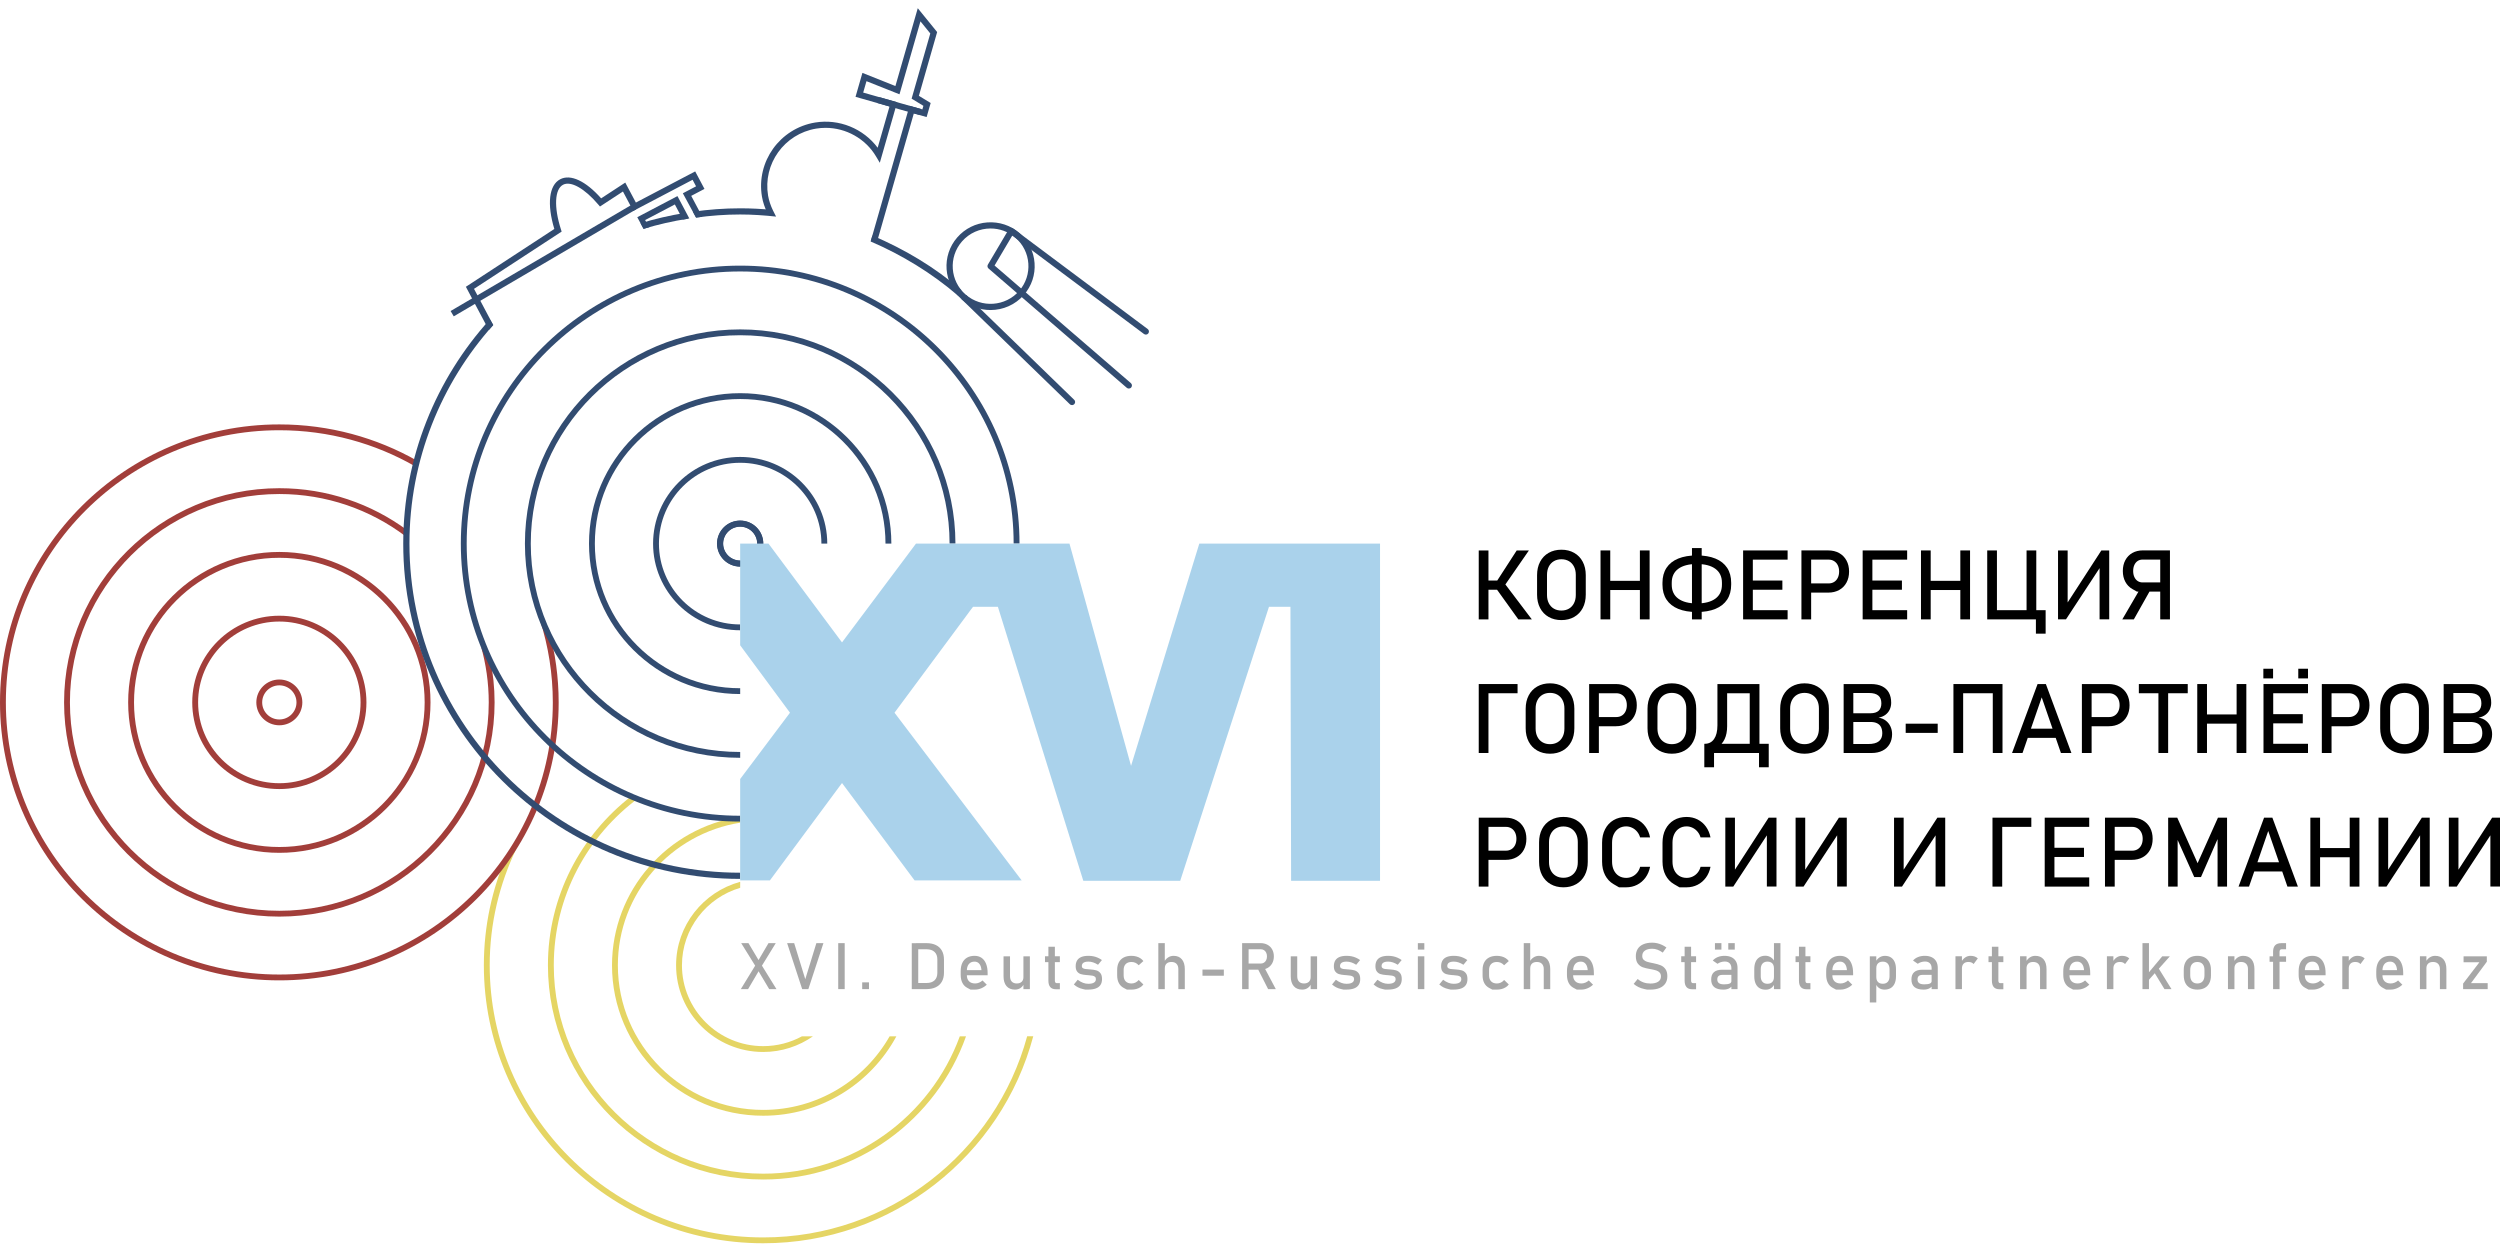 <?xml version="1.0" encoding="UTF-8"?> <svg xmlns="http://www.w3.org/2000/svg" width="251" height="125" viewBox="0 0 251 125" fill="none"> <g clip-path="url(#clip0)"> <path d="M76.624 112.019C82.402 112.019 87.435 108.787 89.998 104.045H89.319C86.811 108.449 82.064 111.434 76.624 111.434C68.579 111.434 62.033 104.921 62.033 96.916C62.033 89.694 67.365 83.704 74.313 82.598V82.006C67.04 83.118 61.446 89.37 61.446 96.916C61.446 105.244 68.255 112.019 76.624 112.019Z" fill="#E5D564"></path> <path d="M67.879 96.917C67.879 101.715 71.802 105.618 76.624 105.618C78.482 105.618 80.204 105.033 81.621 104.046H80.517C79.359 104.674 78.033 105.032 76.624 105.032C72.127 105.032 68.468 101.391 68.468 96.916C68.468 93.239 70.939 90.131 74.314 89.137V88.533C70.611 89.545 67.879 92.916 67.879 96.917Z" fill="#E5D564"></path> <path d="M103.127 104.044C99.967 115.663 89.285 124.238 76.624 124.238C61.483 124.238 49.166 111.981 49.166 96.915C49.166 92.715 50.142 88.747 51.852 85.189C51.813 85.23 51.782 85.278 51.742 85.319C51.478 85.587 51.191 85.738 50.901 85.814C49.411 89.219 48.579 92.97 48.579 96.915C48.579 112.303 61.16 124.823 76.624 124.823C89.612 124.823 100.564 115.99 103.738 104.044H103.127Z" fill="#E5D564"></path> <path d="M76.624 118.422C86.026 118.422 94.024 112.405 96.989 104.046H96.364C93.425 112.076 85.698 117.837 76.624 117.837C65.032 117.837 55.6 108.453 55.6 96.916C55.6 90.017 58.975 83.89 64.166 80.078C63.886 80.066 63.638 80.008 63.427 79.906C58.315 83.842 55.012 90 55.012 96.916C55.012 108.774 64.707 118.422 76.624 118.422Z" fill="#E5D564"></path> <path d="M28.045 68.808C27.095 68.808 26.323 69.576 26.323 70.521C26.323 71.466 27.095 72.235 28.045 72.235C28.995 72.235 29.767 71.466 29.767 70.521C29.767 69.576 28.995 68.808 28.045 68.808ZM28.045 72.819C26.771 72.819 25.735 71.789 25.735 70.521C25.735 69.253 26.772 68.223 28.045 68.223C29.319 68.223 30.355 69.254 30.355 70.521C30.355 71.788 29.319 72.819 28.045 72.819Z" fill="#A23E3A"></path> <path d="M28.045 62.403C23.548 62.403 19.89 66.044 19.89 70.519C19.89 74.994 23.548 78.635 28.045 78.635C32.542 78.635 36.201 74.994 36.201 70.519C36.201 66.045 32.542 62.403 28.045 62.403ZM28.045 79.221C23.224 79.221 19.301 75.318 19.301 70.52C19.301 65.722 23.224 61.818 28.045 61.818C32.867 61.818 36.79 65.722 36.79 70.52C36.79 75.318 32.867 79.221 28.045 79.221Z" fill="#A23E3A"></path> <path d="M28.045 56.002C20.001 56.002 13.455 62.515 13.455 70.521C13.455 78.526 20 85.039 28.045 85.039C36.09 85.039 42.636 78.526 42.636 70.521C42.636 62.516 36.09 56.002 28.045 56.002ZM28.045 85.624C19.676 85.624 12.867 78.849 12.867 70.52C12.867 62.192 19.676 55.416 28.045 55.416C36.414 55.416 43.223 62.192 43.223 70.52C43.223 78.849 36.414 85.624 28.045 85.624Z" fill="#A23E3A"></path> <path d="M48.293 64.871C48.289 64.87 48.285 64.868 48.283 64.867C48.792 66.668 49.07 68.562 49.07 70.522C49.07 82.057 39.64 91.443 28.046 91.443C16.453 91.443 7.021 82.057 7.021 70.522C7.021 58.986 16.452 49.6 28.045 49.6C32.782 49.6 37.157 51.169 40.675 53.809C40.719 53.609 40.784 53.414 40.872 53.226C37.282 50.583 32.844 49.016 28.045 49.016C16.129 49.016 6.434 58.663 6.434 70.522C6.434 82.38 16.129 92.028 28.045 92.028C39.962 92.028 49.657 82.38 49.657 70.522C49.657 69.012 49.498 67.538 49.199 66.115C48.801 65.808 48.479 65.394 48.293 64.871Z" fill="#A23E3A"></path> <path d="M54.22 62.269C55.051 64.874 55.503 67.645 55.503 70.519C55.503 85.585 43.186 97.843 28.045 97.843C12.905 97.843 0.588 85.586 0.588 70.519C0.588 55.453 12.905 43.196 28.045 43.196C33.009 43.196 37.664 44.52 41.686 46.822C41.735 46.636 41.799 46.446 41.872 46.253C37.788 43.94 33.071 42.611 28.045 42.611C12.581 42.613 0 55.133 0 70.521C0 85.909 12.581 98.429 28.045 98.429C43.509 98.429 56.09 85.909 56.09 70.521C56.09 67.99 55.743 65.539 55.106 63.206C54.753 62.99 54.446 62.681 54.22 62.269Z" fill="#A23E3A"></path> <path d="M74.314 45.877C69.492 45.877 65.569 49.781 65.569 54.579C65.569 59.377 69.492 63.279 74.314 63.279V62.694C69.817 62.694 66.158 59.054 66.158 54.579C66.158 50.104 69.817 46.463 74.314 46.463C78.811 46.463 82.469 50.104 82.469 54.579H83.057C83.057 49.781 79.134 45.877 74.314 45.877Z" fill="#324C71"></path> <path d="M74.314 52.279C73.04 52.279 72.004 53.311 72.004 54.578C72.004 55.845 73.041 56.876 74.314 56.876V56.291C73.365 56.291 72.592 55.523 72.592 54.578C72.592 53.633 73.365 52.864 74.314 52.864C75.264 52.864 76.036 53.633 76.036 54.578H76.624C76.624 53.311 75.587 52.279 74.314 52.279Z" fill="#324C71"></path> <path d="M74.314 39.475C65.945 39.475 59.136 46.251 59.136 54.578C59.136 62.907 65.945 69.682 74.314 69.682V69.098C66.269 69.098 59.723 62.585 59.723 54.58C59.723 46.575 66.268 40.061 74.314 40.061C82.358 40.061 88.903 46.573 88.904 54.578H89.492C89.49 46.251 82.683 39.475 74.314 39.475Z" fill="#324C71"></path> <path d="M41.109 54.577C41.109 46.16 44.294 38.472 49.519 32.632L49.182 32.07C43.779 38.038 40.485 45.931 40.485 54.577C40.485 73.139 55.661 88.241 74.314 88.241V87.62C56.004 87.618 41.109 72.796 41.109 54.577Z" fill="#324C71"></path> <path d="M74.313 82.486V81.901C59.172 81.901 46.855 69.645 46.855 54.578C46.855 39.511 59.172 27.255 74.313 27.255C89.452 27.255 101.77 39.511 101.77 54.578H102.358C102.358 39.19 89.776 26.67 74.313 26.67C58.849 26.67 46.268 39.19 46.268 54.578C46.269 69.966 58.849 82.486 74.313 82.486Z" fill="#324C71"></path> <path d="M74.314 33.072C62.397 33.072 52.702 42.72 52.702 54.578C52.702 66.436 62.397 76.084 74.314 76.084V75.499C62.722 75.499 53.29 66.115 53.29 54.578C53.29 43.043 62.721 33.657 74.314 33.657C85.906 33.657 95.338 43.042 95.338 54.578H95.925C95.924 42.719 86.23 33.072 74.314 33.072Z" fill="#324C71"></path> <path d="M74.313 56.894C73.029 56.894 71.984 55.855 71.984 54.577C71.984 53.299 73.029 52.26 74.313 52.26C75.597 52.26 76.641 53.299 76.641 54.577C76.641 55.855 75.597 56.894 74.313 56.894ZM74.313 52.882C73.373 52.882 72.608 53.643 72.608 54.578C72.608 55.513 73.373 56.274 74.313 56.274C75.252 56.274 76.017 55.513 76.017 54.578C76.017 53.643 75.252 52.882 74.313 52.882Z" fill="#324C71"></path> <path d="M63.868 21.017L63.551 20.482L45.24 31.226L45.557 31.761L63.868 21.017Z" fill="#324C71"></path> <path d="M94.09 3.219L92.144 0.824L89.899 8.637L86.586 7.318L85.895 9.721L89.307 10.693L88.118 14.832C86.681 12.907 84.239 11.904 81.834 12.302C78.303 12.89 75.91 16.227 76.5 19.741C76.597 20.323 76.797 20.866 77.039 21.387C77.193 21.259 77.377 21.159 77.586 21.091C77.376 20.634 77.203 20.157 77.115 19.638C76.582 16.461 78.745 13.445 81.937 12.913C82.254 12.861 82.572 12.835 82.888 12.835C84.941 12.835 86.902 13.922 87.963 15.72L88.332 16.344L90.077 10.265L86.665 9.294L86.995 8.15L90.308 9.468L92.413 2.143L93.401 3.359L91.525 9.905L92.709 10.625L92.605 10.986L91.319 10.621L87.427 24.197C87.635 24.228 87.831 24.288 88.021 24.388L91.748 11.389L93.033 11.754L93.44 10.341L92.255 9.62L94.09 3.219Z" fill="#324C71"></path> <path d="M92.502 10.955L88.283 9.754L88.112 10.351L92.331 11.552L92.502 10.955Z" fill="#324C71"></path> <path d="M99.45 31.128C98.421 31.128 97.388 30.774 96.552 30.052C94.708 28.46 94.508 25.673 96.108 23.837C96.883 22.948 97.958 22.412 99.139 22.329C100.32 22.249 101.46 22.623 102.354 23.394C103.249 24.165 103.786 25.237 103.87 26.41C103.955 27.584 103.573 28.72 102.8 29.609C101.924 30.613 100.69 31.128 99.45 31.128ZM99.456 22.94C98.39 22.94 97.331 23.381 96.58 24.244C95.206 25.82 95.377 28.216 96.961 29.583C98.546 30.95 100.953 30.779 102.327 29.203C103.701 27.626 103.53 25.231 101.945 23.864C101.226 23.244 100.339 22.94 99.456 22.94Z" fill="#324C71"></path> <path d="M113.335 39.011C113.263 39.011 113.189 38.987 113.13 38.936L99.249 26.959C99.135 26.86 99.108 26.695 99.184 26.566L101.27 23.038C101.315 22.963 101.391 22.909 101.479 22.892C101.565 22.872 101.657 22.894 101.727 22.948L115.229 33.035C115.368 33.138 115.395 33.332 115.292 33.47C115.189 33.608 114.993 33.636 114.855 33.532L101.632 23.653L99.854 26.658L113.54 38.466C113.669 38.578 113.684 38.776 113.571 38.905C113.51 38.975 113.422 39.011 113.335 39.011Z" fill="#324C71"></path> <path d="M107.4 40.572L96.54 30.04L96.975 29.596L107.836 40.128C108.15 40.433 107.716 40.878 107.4 40.572Z" fill="#324C71"></path> <path d="M75.993 96.669L77.157 94.691H77.887L76.352 97.19L75.108 99.307H74.378L75.993 96.669ZM76.021 97.28L75.923 97.121L74.417 94.693H75.147L76.266 96.573L76.371 96.744L77.957 99.308H77.227L76.021 97.28Z" fill="#A7A7A7"></path> <path d="M79.028 94.693H79.736L80.849 98.312L81.963 94.693H82.671L81.158 99.309H80.539L79.028 94.693Z" fill="#A7A7A7"></path> <path d="M84.807 99.307H84.157V94.691H84.807V99.307Z" fill="#A7A7A7"></path> <path d="M86.564 98.629H87.246V99.308H86.564V98.629Z" fill="#A7A7A7"></path> <path d="M91.541 94.694H92.191V99.309H91.541V94.694ZM91.981 98.692H93.031C93.373 98.692 93.638 98.605 93.827 98.428C94.014 98.25 94.109 98.002 94.109 97.679V96.32C94.109 95.999 94.014 95.749 93.827 95.573C93.638 95.395 93.373 95.307 93.031 95.307H91.981V94.691H93.012C93.384 94.691 93.702 94.756 93.966 94.885C94.229 95.014 94.431 95.203 94.568 95.45C94.705 95.697 94.775 95.995 94.775 96.345V97.653C94.775 98.002 94.707 98.3 94.568 98.549C94.43 98.796 94.229 98.985 93.964 99.114C93.7 99.243 93.38 99.307 93.008 99.307H91.981V98.692Z" fill="#A7A7A7"></path> <path d="M97.446 99.357C97.446 99.357 97.337 99.299 97.12 99.184C96.903 99.07 96.737 98.903 96.625 98.682C96.511 98.461 96.454 98.194 96.454 97.879V97.508C96.454 97.182 96.507 96.905 96.617 96.674C96.727 96.442 96.885 96.267 97.094 96.146C97.302 96.026 97.553 95.965 97.846 95.965C98.123 95.965 98.359 96.034 98.555 96.171C98.751 96.308 98.899 96.507 99.003 96.767C99.106 97.028 99.158 97.339 99.158 97.703V97.919H96.924V97.399H98.539C98.519 97.129 98.45 96.921 98.33 96.772C98.209 96.623 98.048 96.547 97.846 96.547C97.6 96.547 97.408 96.628 97.275 96.788C97.14 96.95 97.071 97.177 97.071 97.471V97.891C97.071 98.164 97.144 98.374 97.288 98.519C97.433 98.664 97.638 98.739 97.905 98.739C98.036 98.739 98.167 98.713 98.297 98.659C98.426 98.607 98.542 98.533 98.644 98.437L99.072 98.863C98.908 99.019 98.723 99.141 98.52 99.225C98.315 99.311 98.111 99.355 97.905 99.355C97.598 99.357 97.446 99.357 97.446 99.357Z" fill="#A7A7A7"></path> <path d="M101.406 98.016C101.406 98.248 101.465 98.425 101.583 98.552C101.702 98.678 101.868 98.74 102.083 98.74C102.295 98.74 102.459 98.683 102.577 98.572C102.694 98.459 102.753 98.3 102.753 98.092L102.798 98.781C102.73 98.944 102.619 99.081 102.466 99.19C102.312 99.3 102.125 99.356 101.9 99.356C101.535 99.356 101.251 99.238 101.053 99.005C100.855 98.772 100.755 98.442 100.755 98.016V96.014H101.405V98.016H101.406ZM102.751 96.014H103.399V99.308H102.751V96.014Z" fill="#A7A7A7"></path> <path d="M104.917 96.012H106.41V96.597H104.917V96.012ZM105.445 99.101C105.321 98.955 105.259 98.737 105.259 98.45V95.055H105.909V98.457C105.909 98.536 105.926 98.599 105.958 98.642C105.989 98.685 106.037 98.708 106.098 98.708H106.41V99.322H106.033C105.765 99.322 105.569 99.25 105.445 99.101Z" fill="#A7A7A7"></path> <path d="M108.964 99.356C108.964 99.356 108.879 99.336 108.707 99.297C108.536 99.26 108.375 99.203 108.227 99.126C108.078 99.049 107.941 98.955 107.815 98.841L108.201 98.368C108.379 98.503 108.557 98.605 108.733 98.673C108.91 98.741 109.084 98.773 109.256 98.773C109.513 98.773 109.707 98.735 109.835 98.654C109.964 98.576 110.029 98.457 110.029 98.298C110.029 98.192 109.994 98.113 109.924 98.06C109.854 98.007 109.766 97.973 109.663 97.954C109.559 97.935 109.412 97.919 109.222 97.904C109.206 97.904 109.188 97.904 109.169 97.903C109.15 97.902 109.131 97.901 109.115 97.898C109.106 97.898 109.099 97.898 109.09 97.897C109.081 97.896 109.073 97.894 109.064 97.894C108.849 97.877 108.667 97.847 108.517 97.801C108.369 97.757 108.245 97.671 108.147 97.546C108.047 97.42 107.998 97.243 107.998 97.009C107.998 96.776 108.047 96.582 108.142 96.428C108.238 96.274 108.38 96.157 108.569 96.08C108.758 96.003 108.995 95.965 109.28 95.965C109.452 95.965 109.617 95.981 109.773 96.012C109.929 96.043 110.078 96.09 110.221 96.154C110.363 96.216 110.5 96.294 110.632 96.389L110.241 96.863C110.075 96.756 109.911 96.678 109.75 96.624C109.589 96.572 109.433 96.546 109.28 96.546C109.059 96.546 108.892 96.583 108.782 96.659C108.671 96.735 108.616 96.846 108.616 96.997C108.616 97.085 108.647 97.152 108.71 97.195C108.772 97.24 108.852 97.271 108.947 97.285C109.042 97.298 109.179 97.311 109.355 97.322C109.367 97.325 109.381 97.326 109.395 97.326C109.408 97.326 109.422 97.327 109.437 97.328C109.443 97.328 109.45 97.328 109.457 97.328C109.463 97.328 109.47 97.329 109.476 97.332C109.708 97.347 109.905 97.378 110.067 97.424C110.231 97.47 110.367 97.562 110.478 97.701C110.589 97.837 110.644 98.037 110.644 98.297C110.644 98.533 110.593 98.73 110.49 98.885C110.388 99.042 110.234 99.159 110.03 99.237C109.824 99.315 109.567 99.355 109.256 99.355C109.063 99.356 108.964 99.356 108.964 99.356Z" fill="#A7A7A7"></path> <path d="M113.143 99.357C113.143 99.357 113.035 99.3 112.822 99.188C112.609 99.075 112.445 98.913 112.332 98.699C112.219 98.484 112.163 98.227 112.163 97.924V97.38C112.163 97.082 112.219 96.828 112.332 96.615C112.444 96.404 112.607 96.243 112.822 96.131C113.035 96.021 113.294 95.965 113.596 95.965C113.768 95.965 113.93 95.986 114.082 96.027C114.234 96.068 114.37 96.127 114.491 96.207C114.612 96.285 114.714 96.381 114.795 96.491L114.325 96.911C114.232 96.805 114.122 96.724 113.997 96.666C113.873 96.609 113.74 96.582 113.606 96.582C113.355 96.582 113.16 96.651 113.022 96.791C112.883 96.931 112.814 97.127 112.814 97.382V97.925C112.814 98.186 112.883 98.386 113.02 98.528C113.158 98.669 113.353 98.741 113.606 98.741C113.744 98.741 113.875 98.71 114.001 98.649C114.127 98.587 114.236 98.502 114.327 98.389L114.796 98.839C114.714 98.95 114.611 99.043 114.489 99.12C114.368 99.198 114.231 99.257 114.078 99.297C113.926 99.337 113.766 99.358 113.596 99.358C113.294 99.357 113.143 99.357 113.143 99.357Z" fill="#A7A7A7"></path> <path d="M116.296 94.693H116.946V99.309H116.296V94.693ZM118.306 97.312C118.306 97.079 118.246 96.899 118.124 96.772C118.003 96.644 117.832 96.582 117.614 96.582C117.401 96.582 117.237 96.637 117.121 96.747C117.005 96.858 116.947 97.013 116.947 97.214L116.88 96.578C116.982 96.383 117.114 96.233 117.28 96.126C117.445 96.019 117.627 95.966 117.827 95.966C118.186 95.966 118.465 96.083 118.66 96.316C118.856 96.55 118.955 96.881 118.955 97.308V99.308H118.305V97.312H118.306Z" fill="#A7A7A7"></path> <path d="M122.873 97.346V97.962H120.729V97.346H122.873Z" fill="#A7A7A7"></path> <path d="M124.709 94.689H125.36V99.308H124.709V94.689ZM124.993 96.741H126.575C126.698 96.741 126.808 96.711 126.903 96.651C126.998 96.592 127.073 96.508 127.125 96.399C127.178 96.29 127.204 96.166 127.204 96.023C127.204 95.88 127.178 95.756 127.125 95.647C127.073 95.537 126.999 95.453 126.906 95.395C126.811 95.335 126.701 95.305 126.575 95.305H124.993V94.689H126.55C126.818 94.689 127.054 94.745 127.256 94.856C127.46 94.965 127.617 95.122 127.728 95.324C127.839 95.525 127.895 95.76 127.895 96.023C127.895 96.286 127.839 96.52 127.725 96.722C127.612 96.924 127.455 97.081 127.252 97.19C127.049 97.301 126.814 97.355 126.549 97.355H124.991V96.741H124.993ZM126.257 97.214L126.904 97.067L128.091 99.308H127.319L126.257 97.214Z" fill="#A7A7A7"></path> <path d="M130.242 98.016C130.242 98.248 130.301 98.425 130.419 98.552C130.538 98.678 130.704 98.74 130.918 98.74C131.131 98.74 131.295 98.683 131.413 98.572C131.53 98.459 131.589 98.3 131.589 98.092L131.633 98.781C131.566 98.944 131.455 99.081 131.302 99.19C131.148 99.3 130.961 99.356 130.736 99.356C130.371 99.356 130.087 99.238 129.889 99.005C129.691 98.772 129.591 98.442 129.591 98.016V96.014H130.241V98.016H130.242ZM131.589 96.014H132.236V99.308H131.589V96.014Z" fill="#A7A7A7"></path> <path d="M134.886 99.356C134.886 99.356 134.801 99.336 134.628 99.297C134.458 99.26 134.297 99.203 134.148 99.126C134 99.049 133.862 98.955 133.736 98.841L134.122 98.368C134.3 98.503 134.479 98.605 134.655 98.673C134.832 98.741 135.005 98.773 135.178 98.773C135.435 98.773 135.628 98.735 135.756 98.654C135.885 98.576 135.95 98.457 135.95 98.298C135.95 98.192 135.915 98.113 135.845 98.06C135.775 98.007 135.688 97.973 135.584 97.954C135.481 97.935 135.333 97.919 135.144 97.904C135.128 97.904 135.109 97.904 135.09 97.903C135.071 97.902 135.053 97.901 135.037 97.898C135.028 97.898 135.02 97.898 135.012 97.897C135.003 97.896 134.994 97.894 134.985 97.894C134.771 97.877 134.589 97.847 134.439 97.801C134.29 97.757 134.167 97.671 134.068 97.546C133.968 97.42 133.92 97.243 133.92 97.009C133.92 96.776 133.968 96.582 134.063 96.428C134.158 96.274 134.302 96.157 134.49 96.08C134.68 96.003 134.917 95.965 135.201 95.965C135.373 95.965 135.538 95.981 135.694 96.012C135.85 96.043 136 96.09 136.142 96.154C136.284 96.216 136.422 96.294 136.554 96.389L136.162 96.863C135.996 96.756 135.833 96.678 135.672 96.624C135.511 96.572 135.355 96.546 135.201 96.546C134.98 96.546 134.813 96.583 134.703 96.659C134.592 96.735 134.537 96.846 134.537 96.997C134.537 97.085 134.569 97.152 134.631 97.195C134.693 97.24 134.773 97.271 134.868 97.285C134.963 97.298 135.1 97.311 135.276 97.322C135.289 97.325 135.302 97.326 135.316 97.326C135.33 97.326 135.343 97.327 135.358 97.328C135.365 97.328 135.371 97.328 135.378 97.328C135.385 97.328 135.391 97.329 135.397 97.332C135.629 97.347 135.826 97.378 135.989 97.424C136.152 97.47 136.288 97.562 136.399 97.701C136.51 97.837 136.565 98.037 136.565 98.297C136.565 98.533 136.514 98.73 136.412 98.885C136.309 99.042 136.156 99.159 135.951 99.237C135.745 99.315 135.488 99.355 135.178 99.355C134.984 99.356 134.886 99.356 134.886 99.356Z" fill="#A7A7A7"></path> <path d="M139.058 99.356C139.058 99.356 138.973 99.336 138.801 99.297C138.63 99.26 138.469 99.203 138.32 99.126C138.172 99.049 138.035 98.955 137.909 98.841L138.294 98.368C138.473 98.503 138.651 98.605 138.827 98.673C139.004 98.741 139.178 98.773 139.35 98.773C139.607 98.773 139.8 98.735 139.929 98.654C140.057 98.576 140.122 98.457 140.122 98.298C140.122 98.192 140.087 98.113 140.017 98.06C139.948 98.007 139.86 97.973 139.757 97.954C139.653 97.935 139.506 97.919 139.316 97.904C139.3 97.904 139.281 97.904 139.263 97.903C139.244 97.902 139.225 97.901 139.209 97.898C139.2 97.898 139.193 97.898 139.184 97.897C139.175 97.896 139.166 97.894 139.158 97.894C138.943 97.877 138.761 97.847 138.611 97.801C138.463 97.757 138.339 97.671 138.241 97.546C138.141 97.42 138.092 97.243 138.092 97.009C138.092 96.776 138.141 96.582 138.236 96.428C138.33 96.274 138.474 96.157 138.662 96.08C138.852 96.003 139.089 95.965 139.374 95.965C139.546 95.965 139.71 95.981 139.866 96.012C140.022 96.043 140.172 96.09 140.314 96.154C140.457 96.216 140.594 96.294 140.726 96.389L140.334 96.863C140.168 96.756 140.005 96.678 139.844 96.624C139.683 96.572 139.527 96.546 139.374 96.546C139.153 96.546 138.986 96.583 138.876 96.659C138.765 96.735 138.71 96.846 138.71 96.997C138.71 97.085 138.741 97.152 138.803 97.195C138.866 97.24 138.946 97.271 139.04 97.285C139.135 97.298 139.273 97.311 139.448 97.322C139.461 97.325 139.475 97.326 139.488 97.326C139.502 97.326 139.516 97.327 139.531 97.328C139.537 97.328 139.543 97.328 139.551 97.328C139.557 97.328 139.563 97.329 139.569 97.332C139.802 97.347 139.999 97.378 140.161 97.424C140.324 97.47 140.46 97.562 140.571 97.701C140.683 97.837 140.737 98.037 140.737 98.297C140.737 98.533 140.686 98.73 140.584 98.885C140.482 99.042 140.328 99.159 140.124 99.237C139.918 99.315 139.661 99.355 139.35 99.355C139.155 99.356 139.058 99.356 139.058 99.356Z" fill="#A7A7A7"></path> <path d="M142.352 94.693H143.002V95.34H142.352V94.693ZM142.352 96.013H143.002V99.308H142.352V96.013Z" fill="#A7A7A7"></path> <path d="M145.653 99.356C145.653 99.356 145.568 99.336 145.396 99.297C145.225 99.26 145.064 99.203 144.915 99.126C144.767 99.049 144.629 98.955 144.503 98.841L144.889 98.368C145.067 98.503 145.246 98.605 145.422 98.673C145.599 98.741 145.772 98.773 145.945 98.773C146.202 98.773 146.395 98.735 146.524 98.654C146.652 98.576 146.717 98.457 146.717 98.298C146.717 98.192 146.682 98.113 146.612 98.06C146.542 98.007 146.455 97.973 146.351 97.954C146.248 97.935 146.101 97.919 145.911 97.904C145.895 97.904 145.876 97.904 145.857 97.903C145.839 97.902 145.82 97.901 145.804 97.898C145.795 97.898 145.787 97.898 145.779 97.897C145.77 97.896 145.761 97.894 145.752 97.894C145.538 97.877 145.356 97.847 145.206 97.801C145.057 97.757 144.934 97.671 144.835 97.546C144.736 97.42 144.687 97.243 144.687 97.009C144.687 96.776 144.736 96.582 144.83 96.428C144.925 96.274 145.069 96.157 145.257 96.08C145.447 96.003 145.684 95.965 145.968 95.965C146.141 95.965 146.305 95.981 146.461 96.012C146.617 96.043 146.767 96.09 146.909 96.154C147.051 96.216 147.189 96.294 147.321 96.389L146.929 96.863C146.763 96.756 146.6 96.678 146.439 96.624C146.278 96.572 146.122 96.546 145.968 96.546C145.747 96.546 145.58 96.583 145.47 96.659C145.359 96.735 145.304 96.846 145.304 96.997C145.304 97.085 145.336 97.152 145.398 97.195C145.46 97.24 145.54 97.271 145.635 97.285C145.73 97.298 145.867 97.311 146.043 97.322C146.056 97.325 146.069 97.326 146.083 97.326C146.097 97.326 146.111 97.327 146.126 97.328C146.132 97.328 146.138 97.328 146.146 97.328C146.152 97.328 146.158 97.329 146.164 97.332C146.396 97.347 146.593 97.378 146.756 97.424C146.919 97.47 147.055 97.562 147.166 97.701C147.277 97.837 147.332 98.037 147.332 98.297C147.332 98.533 147.281 98.73 147.179 98.885C147.076 99.042 146.923 99.159 146.718 99.237C146.512 99.315 146.255 99.355 145.945 99.355C145.75 99.356 145.653 99.356 145.653 99.356Z" fill="#A7A7A7"></path> <path d="M149.83 99.357C149.83 99.357 149.723 99.3 149.509 99.188C149.296 99.075 149.133 98.913 149.019 98.699C148.907 98.484 148.851 98.227 148.851 97.924V97.38C148.851 97.082 148.907 96.828 149.019 96.615C149.131 96.404 149.295 96.243 149.509 96.131C149.723 96.021 149.981 95.965 150.283 95.965C150.455 95.965 150.617 95.986 150.77 96.027C150.922 96.068 151.058 96.127 151.179 96.207C151.3 96.285 151.401 96.381 151.482 96.491L151.013 96.911C150.919 96.805 150.81 96.724 150.685 96.666C150.56 96.609 150.428 96.582 150.293 96.582C150.042 96.582 149.848 96.651 149.709 96.791C149.571 96.931 149.502 97.127 149.502 97.382V97.925C149.502 98.186 149.571 98.386 149.708 98.528C149.845 98.669 150.041 98.741 150.293 98.741C150.432 98.741 150.563 98.71 150.689 98.649C150.815 98.587 150.923 98.502 151.014 98.389L151.483 98.839C151.401 98.95 151.299 99.043 151.176 99.12C151.055 99.198 150.918 99.257 150.766 99.297C150.614 99.337 150.454 99.358 150.283 99.358C149.982 99.357 149.83 99.357 149.83 99.357Z" fill="#A7A7A7"></path> <path d="M152.984 94.693H153.634V99.309H152.984V94.693ZM154.995 97.312C154.995 97.079 154.935 96.899 154.812 96.772C154.691 96.644 154.52 96.582 154.302 96.582C154.09 96.582 153.925 96.637 153.809 96.747C153.693 96.858 153.636 97.013 153.636 97.214L153.568 96.578C153.671 96.383 153.803 96.233 153.969 96.126C154.134 96.019 154.316 95.966 154.515 95.966C154.875 95.966 155.153 96.083 155.349 96.316C155.545 96.55 155.643 96.881 155.643 97.308V99.308H154.993V97.312H154.995Z" fill="#A7A7A7"></path> <path d="M158.314 99.357C158.314 99.357 158.205 99.299 157.988 99.184C157.771 99.07 157.605 98.903 157.493 98.682C157.379 98.461 157.322 98.194 157.322 97.879V97.508C157.322 97.182 157.375 96.905 157.485 96.674C157.595 96.442 157.754 96.267 157.962 96.146C158.17 96.026 158.421 95.965 158.714 95.965C158.991 95.965 159.227 96.034 159.423 96.171C159.619 96.308 159.767 96.507 159.871 96.767C159.975 97.028 160.026 97.339 160.026 97.703V97.919H157.792V97.399H159.407C159.387 97.129 159.318 96.921 159.198 96.772C159.077 96.623 158.916 96.547 158.714 96.547C158.468 96.547 158.276 96.628 158.143 96.788C158.008 96.95 157.939 97.177 157.939 97.471V97.891C157.939 98.164 158.012 98.374 158.157 98.519C158.301 98.664 158.506 98.739 158.773 98.739C158.904 98.739 159.035 98.713 159.165 98.659C159.295 98.607 159.411 98.533 159.512 98.437L159.94 98.863C159.776 99.019 159.591 99.141 159.388 99.225C159.183 99.311 158.979 99.355 158.773 99.355C158.467 99.357 158.314 99.357 158.314 99.357Z" fill="#A7A7A7"></path> <path d="M165.365 99.357C165.365 99.357 165.264 99.334 165.064 99.292C164.865 99.25 164.677 99.187 164.505 99.102C164.332 99.018 164.17 98.912 164.019 98.784L164.424 98.29C164.601 98.443 164.795 98.557 165.008 98.633C165.221 98.709 165.451 98.747 165.701 98.747C166.037 98.747 166.297 98.685 166.482 98.562C166.666 98.439 166.759 98.263 166.759 98.037V98.033C166.759 97.872 166.716 97.745 166.633 97.649C166.549 97.556 166.44 97.486 166.307 97.441C166.173 97.395 166.003 97.354 165.792 97.314C165.785 97.313 165.778 97.312 165.77 97.312C165.763 97.312 165.757 97.31 165.749 97.308L165.702 97.298C165.391 97.246 165.138 97.185 164.944 97.118C164.751 97.051 164.584 96.93 164.445 96.753C164.307 96.577 164.237 96.325 164.237 96.001V95.997C164.237 95.711 164.302 95.466 164.43 95.265C164.559 95.063 164.746 94.909 164.993 94.803C165.24 94.697 165.537 94.644 165.883 94.644C166.049 94.644 166.212 94.663 166.373 94.698C166.533 94.734 166.691 94.787 166.849 94.859C167.005 94.93 167.158 95.019 167.309 95.127L166.94 95.642C166.762 95.513 166.586 95.416 166.412 95.351C166.236 95.287 166.061 95.254 165.884 95.254C165.567 95.254 165.321 95.317 165.145 95.443C164.969 95.568 164.882 95.747 164.882 95.978V95.982C164.882 96.141 164.927 96.266 165.017 96.357C165.108 96.448 165.22 96.514 165.355 96.558C165.49 96.601 165.678 96.646 165.919 96.692C165.926 96.695 165.935 96.696 165.943 96.697C165.95 96.698 165.958 96.7 165.966 96.702C165.976 96.704 165.989 96.707 166.001 96.708C166.014 96.711 166.026 96.713 166.036 96.716C166.317 96.773 166.552 96.841 166.74 96.918C166.928 96.996 167.086 97.123 167.212 97.298C167.339 97.473 167.401 97.712 167.401 98.013V98.019C167.401 98.302 167.334 98.542 167.2 98.742C167.067 98.942 166.872 99.095 166.619 99.199C166.366 99.303 166.057 99.357 165.698 99.357C165.476 99.357 165.365 99.357 165.365 99.357Z" fill="#A7A7A7"></path> <path d="M168.794 96.012H170.286V96.597H168.794V96.012ZM169.322 99.101C169.197 98.955 169.136 98.737 169.136 98.45V95.055H169.786V98.457C169.786 98.536 169.802 98.599 169.835 98.642C169.866 98.685 169.913 98.708 169.974 98.708H170.286V99.322H169.909C169.641 99.322 169.445 99.25 169.322 99.101Z" fill="#A7A7A7"></path> <path d="M172.106 99.103C171.904 98.935 171.803 98.679 171.803 98.337C171.803 98.011 171.896 97.766 172.08 97.604C172.265 97.44 172.546 97.359 172.919 97.359H173.86L173.905 97.879H172.922C172.752 97.879 172.626 97.917 172.541 97.993C172.456 98.068 172.415 98.183 172.415 98.337C172.415 98.504 172.471 98.627 172.582 98.709C172.693 98.788 172.863 98.829 173.091 98.829C173.339 98.829 173.525 98.803 173.647 98.751C173.77 98.698 173.831 98.616 173.831 98.503L173.898 98.967C173.841 99.055 173.77 99.129 173.686 99.186C173.603 99.243 173.505 99.286 173.394 99.315C173.284 99.344 173.16 99.358 173.021 99.358C172.614 99.357 172.309 99.272 172.106 99.103ZM173.832 97.22C173.832 97.004 173.773 96.835 173.657 96.717C173.541 96.597 173.377 96.537 173.165 96.537C173.034 96.537 172.904 96.558 172.776 96.598C172.65 96.638 172.538 96.694 172.44 96.766L171.964 96.442C172.09 96.293 172.255 96.175 172.46 96.091C172.664 96.008 172.893 95.966 173.143 95.966C173.418 95.966 173.652 96.014 173.848 96.11C174.044 96.206 174.193 96.346 174.295 96.529C174.397 96.711 174.449 96.932 174.449 97.19V99.308H173.83V97.22H173.832ZM172.18 94.693H172.83V95.34H172.18V94.693ZM173.52 94.693H174.17V95.34H173.52V94.693Z" fill="#A7A7A7"></path> <path d="M176.653 99.208C176.483 99.103 176.351 98.95 176.263 98.75C176.174 98.549 176.129 98.308 176.129 98.026V97.298C176.129 97.014 176.173 96.773 176.259 96.572C176.345 96.371 176.474 96.218 176.641 96.114C176.808 96.008 177.008 95.956 177.242 95.956C177.438 95.956 177.617 96.007 177.78 96.109C177.942 96.21 178.073 96.352 178.174 96.537L178.107 97.21C178.107 97.071 178.081 96.951 178.03 96.851C177.979 96.752 177.905 96.676 177.808 96.624C177.71 96.572 177.593 96.546 177.456 96.546C177.241 96.546 177.074 96.613 176.957 96.746C176.839 96.879 176.779 97.066 176.779 97.307V98.025C176.779 98.263 176.838 98.448 176.957 98.577C177.075 98.708 177.241 98.772 177.456 98.772C177.593 98.772 177.712 98.746 177.808 98.693C177.905 98.638 177.979 98.561 178.03 98.459C178.081 98.359 178.107 98.236 178.107 98.094L178.152 98.791C178.086 98.954 177.979 99.09 177.828 99.2C177.678 99.31 177.493 99.365 177.275 99.365C177.03 99.365 176.824 99.312 176.653 99.208ZM178.106 94.693H178.756V99.309H178.106V94.693Z" fill="#A7A7A7"></path> <path d="M180.273 96.012H181.766V96.597H180.273V96.012ZM180.801 99.101C180.676 98.955 180.615 98.737 180.615 98.45V95.055H181.265V98.457C181.265 98.536 181.282 98.599 181.314 98.642C181.345 98.685 181.393 98.708 181.454 98.708H181.766V99.322H181.389C181.122 99.322 180.926 99.25 180.801 99.101Z" fill="#A7A7A7"></path> <path d="M184.34 99.357C184.34 99.357 184.232 99.299 184.014 99.184C183.797 99.07 183.631 98.903 183.519 98.682C183.406 98.461 183.348 98.194 183.348 97.879V97.508C183.348 97.182 183.402 96.905 183.512 96.674C183.621 96.442 183.78 96.267 183.988 96.146C184.197 96.026 184.447 95.965 184.741 95.965C185.018 95.965 185.254 96.034 185.449 96.171C185.645 96.308 185.794 96.507 185.897 96.767C186.001 97.028 186.052 97.339 186.052 97.703V97.919H183.819V97.399H185.433C185.413 97.129 185.345 96.921 185.225 96.772C185.104 96.623 184.943 96.547 184.741 96.547C184.495 96.547 184.303 96.628 184.169 96.788C184.034 96.95 183.966 97.177 183.966 97.471V97.891C183.966 98.164 184.038 98.374 184.183 98.519C184.328 98.664 184.532 98.739 184.799 98.739C184.93 98.739 185.061 98.713 185.191 98.659C185.321 98.607 185.437 98.533 185.538 98.437L185.966 98.863C185.803 99.019 185.618 99.141 185.414 99.225C185.21 99.311 185.005 99.355 184.799 99.355C184.494 99.357 184.34 99.357 184.34 99.357Z" fill="#A7A7A7"></path> <path d="M187.73 96.013H188.38V100.647H187.73V96.013ZM188.673 99.208C188.52 99.109 188.408 98.97 188.335 98.79L188.38 98.101C188.38 98.242 188.406 98.363 188.456 98.463C188.507 98.562 188.581 98.639 188.678 98.691C188.776 98.745 188.893 98.77 189.031 98.77C189.246 98.77 189.412 98.705 189.531 98.576C189.649 98.446 189.708 98.261 189.708 98.025V97.311C189.708 97.071 189.649 96.882 189.531 96.749C189.412 96.616 189.246 96.549 189.031 96.549C188.893 96.549 188.776 96.575 188.678 96.626C188.581 96.677 188.507 96.753 188.456 96.851C188.405 96.949 188.38 97.067 188.38 97.205L188.313 96.569C188.413 96.377 188.544 96.229 188.704 96.123C188.865 96.019 189.045 95.967 189.244 95.967C189.477 95.967 189.678 96.019 189.844 96.123C190.011 96.229 190.138 96.382 190.226 96.583C190.313 96.783 190.357 97.025 190.357 97.309V98.027C190.357 98.306 190.312 98.544 190.223 98.743C190.133 98.942 190.003 99.095 189.831 99.199C189.659 99.303 189.453 99.357 189.212 99.357C189.006 99.357 188.827 99.307 188.673 99.208Z" fill="#A7A7A7"></path> <path d="M192.211 99.101C192.009 98.934 191.908 98.678 191.908 98.335C191.908 98.01 192 97.765 192.185 97.603C192.369 97.439 192.65 97.358 193.023 97.358H193.964L194.009 97.878H193.027C192.856 97.878 192.73 97.915 192.645 97.991C192.56 98.067 192.519 98.181 192.519 98.335C192.519 98.503 192.575 98.626 192.686 98.708C192.797 98.787 192.967 98.828 193.195 98.828C193.444 98.828 193.63 98.802 193.752 98.75C193.874 98.697 193.935 98.615 193.935 98.502L194.003 98.966C193.945 99.054 193.874 99.127 193.791 99.184C193.707 99.242 193.61 99.285 193.499 99.314C193.389 99.342 193.264 99.357 193.126 99.357C192.719 99.356 192.413 99.27 192.211 99.101ZM193.937 97.219C193.937 97.003 193.878 96.834 193.762 96.716C193.646 96.596 193.481 96.536 193.269 96.536C193.138 96.536 193.008 96.557 192.881 96.597C192.755 96.637 192.643 96.692 192.544 96.764L192.069 96.44C192.195 96.291 192.359 96.173 192.564 96.09C192.769 96.007 192.997 95.965 193.248 95.965C193.522 95.965 193.757 96.013 193.953 96.109C194.149 96.204 194.297 96.345 194.4 96.527C194.502 96.71 194.553 96.931 194.553 97.189V99.306H193.934V97.219H193.937Z" fill="#A7A7A7"></path> <path d="M196.329 96.012H196.979V99.306H196.329V96.012ZM197.933 96.634C197.846 96.598 197.745 96.581 197.63 96.581C197.423 96.581 197.263 96.637 197.15 96.751C197.036 96.864 196.979 97.022 196.979 97.221L196.911 96.587C197.014 96.391 197.146 96.238 197.307 96.129C197.468 96.019 197.646 95.965 197.843 95.965C197.994 95.965 198.13 95.987 198.253 96.029C198.375 96.073 198.482 96.137 198.573 96.222L198.149 96.793C198.093 96.722 198.021 96.67 197.933 96.634Z" fill="#A7A7A7"></path> <path d="M199.645 96.012H201.137V96.597H199.645V96.012ZM200.173 99.101C200.048 98.955 199.987 98.737 199.987 98.45V95.055H200.637V98.457C200.637 98.536 200.653 98.599 200.684 98.642C200.716 98.685 200.763 98.708 200.825 98.708H201.137V99.322H200.762C200.492 99.322 200.296 99.25 200.173 99.101Z" fill="#A7A7A7"></path> <path d="M202.814 96.012H203.465V99.306H202.814V96.012ZM204.823 97.311C204.823 97.077 204.762 96.897 204.641 96.771C204.519 96.643 204.35 96.581 204.131 96.581C203.918 96.581 203.754 96.637 203.638 96.748C203.521 96.861 203.463 97.019 203.463 97.221L203.396 96.587C203.498 96.388 203.631 96.234 203.795 96.126C203.961 96.018 204.142 95.965 204.342 95.965C204.701 95.965 204.979 96.082 205.177 96.315C205.372 96.548 205.471 96.88 205.471 97.307V99.306H204.821V97.311H204.823Z" fill="#A7A7A7"></path> <path d="M208.144 99.357C208.144 99.357 208.035 99.299 207.818 99.184C207.601 99.07 207.436 98.903 207.323 98.682C207.209 98.461 207.152 98.194 207.152 97.879V97.508C207.152 97.182 207.207 96.905 207.317 96.674C207.426 96.442 207.585 96.267 207.793 96.146C208.002 96.026 208.252 95.965 208.547 95.965C208.824 95.965 209.06 96.034 209.254 96.171C209.45 96.308 209.6 96.507 209.702 96.767C209.806 97.028 209.857 97.339 209.857 97.703V97.919H207.625V97.399H209.238C209.219 97.129 209.15 96.921 209.03 96.772C208.909 96.623 208.748 96.547 208.546 96.547C208.3 96.547 208.108 96.628 207.973 96.788C207.839 96.95 207.771 97.177 207.771 97.471V97.891C207.771 98.164 207.843 98.374 207.988 98.519C208.133 98.664 208.337 98.739 208.603 98.739C208.735 98.739 208.866 98.713 208.995 98.659C209.125 98.607 209.241 98.533 209.343 98.437L209.77 98.863C209.606 99.019 209.423 99.141 209.219 99.225C209.015 99.311 208.81 99.355 208.603 99.355C208.297 99.357 208.144 99.357 208.144 99.357Z" fill="#A7A7A7"></path> <path d="M211.534 96.012H212.184V99.306H211.534V96.012ZM213.139 96.634C213.051 96.598 212.95 96.581 212.836 96.581C212.63 96.581 212.469 96.637 212.355 96.751C212.242 96.864 212.184 97.022 212.184 97.221L212.117 96.587C212.219 96.391 212.351 96.238 212.511 96.129C212.673 96.019 212.852 95.965 213.048 95.965C213.199 95.965 213.335 95.987 213.458 96.029C213.581 96.073 213.688 96.137 213.779 96.222L213.355 96.793C213.297 96.722 213.226 96.67 213.139 96.634Z" fill="#A7A7A7"></path> <path d="M215.105 94.693H215.756V99.309H215.105V94.693ZM215.386 98.058L217.089 96.014H217.854L215.344 98.827L215.386 98.058ZM216.155 97.406L216.573 96.974L218.018 99.308H217.31L216.155 97.406Z" fill="#A7A7A7"></path> <path d="M219.878 99.188C219.673 99.075 219.519 98.911 219.41 98.697C219.303 98.482 219.249 98.224 219.249 97.921V97.384C219.249 97.086 219.303 96.83 219.41 96.618C219.519 96.404 219.673 96.243 219.878 96.131C220.083 96.021 220.327 95.965 220.615 95.965C220.901 95.965 221.148 96.021 221.352 96.131C221.556 96.243 221.712 96.404 221.819 96.618C221.927 96.83 221.98 97.086 221.98 97.384V97.929C221.98 98.23 221.927 98.487 221.819 98.699C221.712 98.911 221.556 99.074 221.352 99.187C221.148 99.299 220.902 99.356 220.615 99.356C220.327 99.357 220.083 99.3 219.878 99.188ZM221.142 98.528C221.267 98.386 221.328 98.188 221.328 97.932V97.387C221.328 97.131 221.265 96.933 221.142 96.792C221.017 96.653 220.841 96.583 220.614 96.583C220.386 96.583 220.211 96.653 220.085 96.792C219.96 96.932 219.899 97.129 219.899 97.387V97.932C219.899 98.188 219.962 98.386 220.085 98.528C220.211 98.669 220.386 98.741 220.614 98.741C220.841 98.74 221.018 98.669 221.142 98.528Z" fill="#A7A7A7"></path> <path d="M223.688 96.012H224.338V99.306H223.688V96.012ZM225.698 97.311C225.698 97.077 225.637 96.897 225.515 96.771C225.393 96.643 225.225 96.581 225.005 96.581C224.792 96.581 224.628 96.637 224.512 96.748C224.395 96.861 224.338 97.019 224.338 97.221L224.27 96.587C224.373 96.388 224.505 96.234 224.669 96.126C224.835 96.018 225.016 95.965 225.216 95.965C225.575 95.965 225.854 96.082 226.051 96.315C226.247 96.548 226.345 96.88 226.345 97.307V99.306H225.695V97.311H225.698Z" fill="#A7A7A7"></path> <path d="M227.865 96.013H229.521V96.566H227.865V96.013ZM228.216 95.566C228.216 95.275 228.284 95.056 228.419 94.911C228.553 94.767 228.761 94.693 229.042 94.693H229.521V95.309H229.056C228.993 95.309 228.947 95.333 228.916 95.38C228.883 95.426 228.867 95.487 228.867 95.561V99.31H228.217V95.566H228.216Z" fill="#A7A7A7"></path> <path d="M231.776 99.357C231.776 99.357 231.667 99.299 231.45 99.184C231.233 99.07 231.068 98.903 230.955 98.682C230.841 98.461 230.784 98.194 230.784 97.879V97.508C230.784 97.182 230.839 96.905 230.948 96.674C231.058 96.442 231.217 96.267 231.425 96.146C231.633 96.026 231.884 95.965 232.179 95.965C232.456 95.965 232.692 96.034 232.886 96.171C233.082 96.308 233.232 96.507 233.334 96.767C233.438 97.028 233.489 97.339 233.489 97.703V97.919H231.257V97.399H232.87C232.851 97.129 232.781 96.921 232.662 96.772C232.541 96.623 232.38 96.547 232.177 96.547C231.932 96.547 231.739 96.628 231.605 96.788C231.471 96.95 231.403 97.177 231.403 97.471V97.891C231.403 98.164 231.475 98.374 231.62 98.519C231.764 98.664 231.969 98.739 232.235 98.739C232.367 98.739 232.498 98.713 232.627 98.659C232.756 98.607 232.872 98.533 232.975 98.437L233.402 98.863C233.238 99.019 233.055 99.141 232.851 99.225C232.647 99.311 232.442 99.355 232.235 99.355C231.929 99.357 231.776 99.357 231.776 99.357Z" fill="#A7A7A7"></path> <path d="M235.167 96.012H235.817V99.306H235.167V96.012ZM236.772 96.634C236.684 96.598 236.583 96.581 236.468 96.581C236.263 96.581 236.102 96.637 235.988 96.751C235.874 96.864 235.817 97.022 235.817 97.221L235.75 96.587C235.852 96.391 235.984 96.238 236.144 96.129C236.306 96.019 236.485 95.965 236.681 95.965C236.832 95.965 236.968 95.987 237.091 96.029C237.213 96.073 237.321 96.137 237.412 96.222L236.988 96.793C236.93 96.722 236.858 96.67 236.772 96.634Z" fill="#A7A7A7"></path> <path d="M239.569 99.357C239.569 99.357 239.461 99.299 239.243 99.184C239.026 99.07 238.862 98.903 238.748 98.682C238.635 98.461 238.577 98.194 238.577 97.879V97.508C238.577 97.182 238.632 96.905 238.742 96.674C238.852 96.442 239.01 96.267 239.218 96.146C239.427 96.026 239.678 95.965 239.972 95.965C240.249 95.965 240.485 96.034 240.68 96.171C240.876 96.308 241.025 96.507 241.128 96.767C241.231 97.028 241.282 97.339 241.282 97.703V97.919H239.05V97.399H240.663C240.645 97.129 240.575 96.921 240.455 96.772C240.334 96.623 240.173 96.547 239.971 96.547C239.725 96.547 239.533 96.628 239.398 96.788C239.265 96.95 239.196 97.177 239.196 97.471V97.891C239.196 98.164 239.268 98.374 239.413 98.519C239.558 98.664 239.763 98.739 240.028 98.739C240.161 98.739 240.292 98.713 240.42 98.659C240.55 98.607 240.666 98.533 240.768 98.437L241.195 98.863C241.032 99.019 240.848 99.141 240.645 99.225C240.44 99.311 240.235 99.355 240.028 99.355C239.723 99.357 239.569 99.357 239.569 99.357Z" fill="#A7A7A7"></path> <path d="M242.961 96.012H243.611V99.306H242.961V96.012ZM244.97 97.311C244.97 97.077 244.909 96.897 244.788 96.771C244.665 96.643 244.497 96.581 244.277 96.581C244.064 96.581 243.9 96.637 243.784 96.748C243.667 96.861 243.61 97.019 243.61 97.221L243.542 96.587C243.645 96.388 243.777 96.234 243.942 96.126C244.108 96.018 244.289 95.965 244.488 95.965C244.848 95.965 245.126 96.082 245.323 96.315C245.519 96.548 245.617 96.88 245.617 97.307V99.306H244.967V97.311H244.97Z" fill="#A7A7A7"></path> <path d="M249.676 96.56L248.085 98.709H249.764V99.308H247.297V98.75L248.931 96.613H247.343V96.014H249.678V96.56H249.676Z" fill="#A7A7A7"></path> <path d="M148.465 55.264H149.441V62.186H148.465V55.264ZM148.939 58.286H151.116V59.21H148.939V58.286ZM150.254 59.139L151.11 58.639L153.794 62.185H152.44L150.254 59.139ZM150.259 58.386L152.278 55.264H153.502L150.751 59.24L150.259 58.386Z" fill="black"></path> <path d="M155.483 61.94C155.113 61.729 154.827 61.431 154.625 61.045C154.423 60.659 154.322 60.213 154.322 59.705V57.743C154.322 57.235 154.423 56.788 154.625 56.403C154.827 56.017 155.114 55.719 155.483 55.508C155.854 55.297 156.281 55.191 156.766 55.191C157.252 55.191 157.678 55.297 158.049 55.508C158.419 55.719 158.705 56.017 158.907 56.403C159.11 56.789 159.211 57.235 159.211 57.743V59.705C159.211 60.213 159.11 60.66 158.907 61.045C158.705 61.431 158.418 61.729 158.049 61.94C157.678 62.151 157.252 62.257 156.766 62.257C156.281 62.257 155.853 62.151 155.483 61.94ZM157.524 61.107C157.742 60.979 157.91 60.796 158.03 60.559C158.15 60.323 158.21 60.049 158.21 59.739V57.711C158.21 57.4 158.15 57.126 158.03 56.89C157.91 56.654 157.741 56.47 157.524 56.343C157.305 56.213 157.052 56.15 156.765 56.15C156.478 56.15 156.225 56.215 156.006 56.343C155.788 56.472 155.618 56.654 155.498 56.89C155.379 57.126 155.319 57.4 155.319 57.711V59.739C155.319 60.05 155.379 60.323 155.498 60.559C155.618 60.796 155.787 60.979 156.006 61.107C156.225 61.236 156.478 61.299 156.765 61.299C157.052 61.299 157.305 61.235 157.524 61.107Z" fill="black"></path> <path d="M160.693 55.264H161.669V62.186H160.693V55.264ZM161.301 58.315H165.162V59.238H161.301V58.315ZM164.645 55.264H165.621V62.186H164.645V55.264Z" fill="black"></path> <path d="M168.493 61.131C167.978 60.92 167.586 60.608 167.316 60.198C167.047 59.787 166.912 59.288 166.912 58.701V58.511C166.912 57.923 167.047 57.424 167.316 57.013C167.586 56.602 167.978 56.292 168.493 56.081C169.008 55.87 169.631 55.764 170.361 55.764C171.091 55.764 171.714 55.87 172.229 56.081C172.744 56.292 173.136 56.602 173.406 57.013C173.675 57.424 173.81 57.923 173.81 58.511V58.701C173.81 59.288 173.675 59.787 173.406 60.198C173.136 60.609 172.743 60.92 172.229 61.131C171.714 61.342 171.091 61.447 170.361 61.447C169.631 61.447 169.008 61.342 168.493 61.131ZM172.225 60.103C172.663 59.781 172.883 59.313 172.883 58.701V58.511C172.883 57.899 172.663 57.431 172.225 57.109C171.786 56.787 171.166 56.626 170.362 56.626C169.559 56.626 168.937 56.787 168.499 57.109C168.06 57.432 167.842 57.899 167.842 58.511V58.701C167.842 59.313 168.061 59.781 168.499 60.103C168.939 60.425 169.559 60.586 170.362 60.586C171.166 60.586 171.786 60.424 172.225 60.103ZM169.874 55.025H170.85V62.185H169.874V55.025Z" fill="black"></path> <path d="M175.008 55.264H175.984V62.186H175.008V55.264ZM175.481 55.264H179.476V56.188H175.481V55.264ZM175.481 58.286H178.95V59.21H175.481V58.286ZM175.481 61.262H179.476V62.186H175.481V61.262Z" fill="black"></path> <path d="M180.863 55.263H181.839V62.185H180.863V55.263ZM181.365 58.576H183.59C183.801 58.576 183.985 58.526 184.145 58.428C184.303 58.33 184.428 58.19 184.516 58.008C184.603 57.827 184.648 57.62 184.648 57.385C184.648 57.147 184.604 56.938 184.516 56.757C184.428 56.575 184.305 56.435 184.145 56.336C183.985 56.235 183.801 56.185 183.59 56.185H181.365V55.262H183.556C183.97 55.262 184.336 55.35 184.652 55.526C184.967 55.703 185.212 55.951 185.386 56.271C185.56 56.592 185.647 56.963 185.647 57.385C185.647 57.807 185.561 58.177 185.386 58.496C185.213 58.815 184.968 59.062 184.652 59.236C184.336 59.411 183.97 59.498 183.556 59.498H181.365V58.576Z" fill="black"></path> <path d="M187.011 55.264H187.987V62.186H187.011V55.264ZM187.484 55.264H191.478V56.188H187.484V55.264ZM187.484 58.286H190.953V59.21H187.484V58.286ZM187.484 61.262H191.478V62.186H187.484V61.262Z" fill="black"></path> <path d="M192.866 55.264H193.841V62.186H192.866V55.264ZM193.473 58.315H197.334V59.238H193.473V58.315ZM196.817 55.264H197.793V62.186H196.817V55.264Z" fill="black"></path> <path d="M199.517 55.264H200.492V62.186H199.517V55.264ZM200.124 61.262H204.75V62.186H200.124V61.262ZM203.467 55.264H204.443V62.186H203.467V55.264ZM204.405 61.262H205.381V63.619H204.405V61.262Z" fill="black"></path> <path d="M210.798 62.182V56.741L210.913 56.865L207.425 62.183H206.626V55.266H207.592V60.789L207.477 60.664L210.975 55.266H211.765V62.183H210.798V62.182Z" fill="black"></path> <path d="M214.954 58.968L215.925 59.187L214.237 62.186H213.079L214.954 58.968ZM214.552 59.4C214.552 59.4 214.4 59.314 214.096 59.143C213.791 58.972 213.554 58.73 213.386 58.417C213.216 58.104 213.132 57.741 213.132 57.329C213.132 56.917 213.216 56.554 213.384 56.241C213.552 55.928 213.787 55.686 214.092 55.515C214.396 55.343 214.749 55.258 215.151 55.258H217.438V56.182H215.114C214.925 56.182 214.761 56.229 214.618 56.324C214.476 56.42 214.366 56.554 214.288 56.727C214.209 56.899 214.17 57.1 214.17 57.329C214.17 57.557 214.209 57.759 214.288 57.931C214.366 58.104 214.477 58.238 214.621 58.334C214.764 58.429 214.929 58.476 215.114 58.476H217.438V59.4H215.151C214.752 59.4 214.552 59.4 214.552 59.4ZM216.887 55.259H217.863V62.186H216.887V55.259Z" fill="black"></path> <path d="M148.465 68.678H149.441V75.6H148.465V68.678ZM148.943 68.678H152.363V69.602H148.943V68.678Z" fill="black"></path> <path d="M154.339 75.356C153.969 75.145 153.683 74.847 153.481 74.461C153.279 74.076 153.178 73.629 153.178 73.121V71.159C153.178 70.651 153.279 70.204 153.481 69.819C153.683 69.433 153.97 69.135 154.339 68.924C154.709 68.713 155.137 68.607 155.622 68.607C156.108 68.607 156.534 68.713 156.904 68.924C157.273 69.135 157.56 69.433 157.762 69.819C157.964 70.206 158.065 70.651 158.065 71.159V73.121C158.065 73.629 157.964 74.076 157.762 74.461C157.56 74.847 157.273 75.145 156.904 75.356C156.533 75.567 156.106 75.673 155.622 75.673C155.137 75.673 154.71 75.566 154.339 75.356ZM156.381 74.523C156.599 74.394 156.768 74.211 156.887 73.975C157.007 73.738 157.067 73.465 157.067 73.153V71.126C157.067 70.815 157.007 70.541 156.887 70.305C156.768 70.068 156.599 69.885 156.381 69.757C156.162 69.628 155.909 69.565 155.622 69.565C155.335 69.565 155.082 69.629 154.863 69.757C154.645 69.886 154.475 70.069 154.356 70.305C154.236 70.541 154.176 70.815 154.176 71.126V73.153C154.176 73.465 154.236 73.738 154.356 73.975C154.475 74.211 154.644 74.394 154.863 74.523C155.082 74.652 155.335 74.715 155.622 74.715C155.909 74.715 156.161 74.651 156.381 74.523Z" fill="black"></path> <path d="M159.55 68.678H160.526V75.6H159.55V68.678ZM160.052 71.992H162.277C162.488 71.992 162.672 71.942 162.832 71.844C162.992 71.746 163.115 71.606 163.203 71.424C163.29 71.243 163.334 71.036 163.334 70.801C163.334 70.563 163.29 70.354 163.203 70.173C163.115 69.991 162.992 69.851 162.832 69.752C162.672 69.651 162.488 69.602 162.277 69.602H160.052V68.678H162.243C162.657 68.678 163.023 68.766 163.339 68.942C163.654 69.118 163.899 69.367 164.074 69.687C164.247 70.008 164.334 70.379 164.334 70.801C164.334 71.223 164.247 71.593 164.074 71.912C163.9 72.231 163.655 72.478 163.339 72.652C163.023 72.828 162.657 72.914 162.243 72.914H160.052V71.992Z" fill="black"></path> <path d="M166.573 75.356C166.202 75.145 165.917 74.847 165.714 74.461C165.512 74.076 165.411 73.629 165.411 73.121V71.159C165.411 70.651 165.512 70.204 165.714 69.819C165.917 69.433 166.203 69.135 166.573 68.924C166.942 68.713 167.37 68.607 167.854 68.607C168.34 68.607 168.766 68.713 169.137 68.924C169.508 69.135 169.793 69.433 169.996 69.819C170.198 70.206 170.299 70.651 170.299 71.159V73.121C170.299 73.629 170.198 74.076 169.996 74.461C169.793 74.847 169.506 75.145 169.137 75.356C168.766 75.567 168.34 75.673 167.854 75.673C167.37 75.673 166.943 75.566 166.573 75.356ZM168.614 74.523C168.833 74.394 169.001 74.211 169.121 73.975C169.241 73.738 169.3 73.465 169.3 73.153V71.126C169.3 70.815 169.241 70.541 169.121 70.305C169.001 70.068 168.833 69.885 168.614 69.757C168.396 69.628 168.143 69.565 167.856 69.565C167.569 69.565 167.317 69.629 167.097 69.757C166.879 69.886 166.709 70.069 166.589 70.305C166.469 70.541 166.409 70.815 166.409 71.126V73.153C166.409 73.465 166.469 73.738 166.589 73.975C166.709 74.211 166.877 74.394 167.097 74.523C167.315 74.652 167.569 74.715 167.856 74.715C168.143 74.715 168.395 74.651 168.614 74.523Z" fill="black"></path> <path d="M171.113 74.676H177.146V75.6H171.113V74.676ZM171.113 74.676H172.089V77.033H171.113V74.676ZM171.118 74.676H171.162C171.564 74.676 171.876 74.514 172.097 74.191C172.319 73.867 172.43 73.411 172.43 72.824V68.678H173.405V72.909C173.405 73.417 173.321 73.851 173.152 74.21C172.982 74.568 172.738 74.841 172.417 75.03C172.097 75.219 171.71 75.313 171.257 75.313H171.118V74.676ZM173.036 68.678H176.189V69.602H173.036V68.678ZM175.673 68.678H176.648V75.6H175.673V68.678ZM176.605 74.676H177.581V77.033H176.605V74.676Z" fill="black"></path> <path d="M179.893 75.356C179.522 75.145 179.237 74.847 179.033 74.461C178.831 74.076 178.73 73.629 178.73 73.121V71.159C178.73 70.651 178.831 70.204 179.033 69.819C179.235 69.433 179.521 69.135 179.893 68.924C180.262 68.713 180.69 68.607 181.174 68.607C181.659 68.607 182.087 68.713 182.457 68.924C182.826 69.135 183.112 69.433 183.314 69.819C183.518 70.206 183.619 70.651 183.619 71.159V73.121C183.619 73.629 183.518 74.076 183.314 74.461C183.112 74.847 182.826 75.145 182.457 75.356C182.087 75.567 181.659 75.673 181.174 75.673C180.689 75.673 180.262 75.566 179.893 75.356ZM181.932 74.523C182.151 74.394 182.32 74.211 182.44 73.975C182.559 73.738 182.619 73.465 182.619 73.153V71.126C182.619 70.815 182.559 70.541 182.44 70.305C182.32 70.068 182.151 69.885 181.932 69.757C181.713 69.628 181.461 69.565 181.174 69.565C180.887 69.565 180.634 69.629 180.417 69.757C180.197 69.886 180.029 70.069 179.909 70.305C179.789 70.541 179.729 70.815 179.729 71.126V73.153C179.729 73.465 179.789 73.738 179.909 73.975C180.029 74.211 180.197 74.394 180.417 74.523C180.635 74.652 180.887 74.715 181.174 74.715C181.461 74.715 181.713 74.651 181.932 74.523Z" fill="black"></path> <path d="M185.102 68.678H186.073V75.6H185.102V68.678ZM185.676 74.7H187.561C188.056 74.7 188.416 74.607 188.642 74.419C188.868 74.232 188.981 73.969 188.981 73.628V73.615C188.981 73.38 188.94 73.179 188.859 73.01C188.778 72.842 188.649 72.712 188.474 72.623C188.298 72.532 188.073 72.486 187.799 72.486H185.675V71.611H187.799C188.159 71.611 188.431 71.526 188.615 71.359C188.798 71.19 188.889 70.941 188.889 70.611C188.889 70.265 188.787 70.006 188.583 69.835C188.379 69.664 188.073 69.578 187.665 69.578H185.675V68.678H187.842C188.291 68.678 188.668 68.754 188.971 68.906C189.275 69.059 189.5 69.275 189.65 69.553C189.8 69.832 189.875 70.165 189.875 70.553C189.875 70.791 189.829 71.013 189.736 71.222C189.644 71.431 189.503 71.608 189.312 71.755C189.122 71.902 188.887 72.002 188.606 72.053C188.887 72.094 189.129 72.193 189.333 72.351C189.537 72.508 189.694 72.703 189.802 72.939C189.911 73.174 189.966 73.428 189.966 73.7V73.715C189.966 74.09 189.882 74.421 189.716 74.706C189.55 74.992 189.313 75.213 189.004 75.368C188.694 75.523 188.334 75.601 187.923 75.601H185.675V74.7H185.676Z" fill="black"></path> <path d="M194.545 72.658V73.582H191.331V72.658H194.545Z" fill="black"></path> <path d="M196.125 68.678H197.101V75.6H196.125V68.678ZM196.731 68.678H200.592V69.602H196.731V68.678ZM200.075 68.678H201.051V75.6H200.075V68.678Z" fill="black"></path> <path d="M204.573 68.678H205.405L207.969 75.6H206.917L204.989 70.015L203.062 75.6H202.01L204.573 68.678ZM203.19 73.158H206.85V74.082H203.19V73.158Z" fill="black"></path> <path d="M209.022 68.678H209.998V75.6H209.022V68.678ZM209.525 71.992H211.75C211.961 71.992 212.145 71.942 212.305 71.844C212.463 71.746 212.588 71.606 212.675 71.424C212.763 71.243 212.808 71.036 212.808 70.801C212.808 70.563 212.764 70.354 212.675 70.173C212.588 69.991 212.465 69.851 212.305 69.752C212.145 69.651 211.961 69.602 211.75 69.602H209.525V68.678H211.716C212.13 68.678 212.496 68.766 212.811 68.942C213.127 69.118 213.372 69.367 213.546 69.687C213.72 70.008 213.807 70.379 213.807 70.801C213.807 71.223 213.72 71.593 213.546 71.912C213.373 72.231 213.128 72.478 212.811 72.652C212.496 72.828 212.13 72.914 211.716 72.914H209.525V71.992Z" fill="black"></path> <path d="M214.74 68.678H219.649V69.602H214.74V68.678ZM216.706 69.245H217.682V75.6H216.706V69.245Z" fill="black"></path> <path d="M220.605 68.678H221.581V75.6H220.605V68.678ZM221.212 71.73H225.073V72.654H221.212V71.73ZM224.556 68.678H225.532V75.6H224.556V68.678Z" fill="black"></path> <path d="M227.255 68.678H228.231V75.6H227.255V68.678ZM227.729 68.678H231.723V69.602H227.729V68.678ZM227.729 71.701H231.198V72.625H227.729V71.701ZM227.729 74.676H231.723V75.6H227.729V74.676ZM227.241 67.141H228.217V68.112H227.241V67.141ZM230.747 67.141H231.723V68.112H230.747V67.141Z" fill="black"></path> <path d="M233.111 68.678H234.087V75.6H233.111V68.678ZM233.612 71.992H235.837C236.048 71.992 236.233 71.942 236.392 71.844C236.552 71.746 236.676 71.606 236.763 71.424C236.85 71.243 236.895 71.036 236.895 70.801C236.895 70.563 236.852 70.354 236.763 70.173C236.676 69.991 236.552 69.851 236.392 69.752C236.233 69.651 236.048 69.602 235.837 69.602H233.612V68.678H235.804C236.218 68.678 236.583 68.766 236.899 68.942C237.215 69.118 237.459 69.367 237.634 69.687C237.807 70.008 237.895 70.379 237.895 70.801C237.895 71.223 237.809 71.593 237.634 71.912C237.461 72.231 237.216 72.478 236.899 72.652C236.583 72.828 236.218 72.914 235.804 72.914H233.612V71.992Z" fill="black"></path> <path d="M240.133 75.356C239.763 75.145 239.477 74.847 239.275 74.461C239.073 74.076 238.972 73.629 238.972 73.121V71.159C238.972 70.651 239.073 70.204 239.275 69.819C239.477 69.434 239.764 69.135 240.133 68.924C240.503 68.713 240.931 68.607 241.416 68.607C241.9 68.607 242.328 68.713 242.699 68.924C243.068 69.135 243.355 69.433 243.557 69.819C243.759 70.206 243.861 70.651 243.861 71.159V73.121C243.861 73.629 243.759 74.076 243.557 74.461C243.355 74.847 243.068 75.145 242.699 75.356C242.328 75.567 241.901 75.673 241.416 75.673C240.931 75.673 240.504 75.566 240.133 75.356ZM242.173 74.523C242.392 74.394 242.562 74.211 242.681 73.975C242.801 73.738 242.861 73.465 242.861 73.153V71.126C242.861 70.815 242.801 70.541 242.681 70.305C242.562 70.068 242.393 69.885 242.173 69.757C241.955 69.628 241.703 69.565 241.416 69.565C241.129 69.565 240.876 69.629 240.657 69.757C240.439 69.886 240.269 70.069 240.151 70.305C240.031 70.541 239.971 70.815 239.971 71.126V73.153C239.971 73.465 240.031 73.738 240.151 73.975C240.271 74.211 240.439 74.394 240.657 74.523C240.876 74.652 241.129 74.715 241.416 74.715C241.703 74.715 241.955 74.651 242.173 74.523Z" fill="black"></path> <path d="M245.344 68.678H246.315V75.6H245.344V68.678ZM245.918 74.7H247.803C248.297 74.7 248.658 74.607 248.884 74.419C249.11 74.232 249.223 73.969 249.223 73.628V73.615C249.223 73.38 249.182 73.179 249.101 73.01C249.02 72.842 248.891 72.712 248.715 72.623C248.539 72.532 248.315 72.486 248.04 72.486H245.916V71.611H248.04C248.401 71.611 248.673 71.526 248.856 71.359C249.04 71.19 249.131 70.941 249.131 70.611C249.131 70.265 249.028 70.006 248.825 69.835C248.62 69.664 248.315 69.578 247.907 69.578H245.916V68.678H248.084C248.533 68.678 248.91 68.754 249.213 68.906C249.515 69.059 249.742 69.275 249.892 69.553C250.042 69.832 250.117 70.165 250.117 70.553C250.117 70.791 250.07 71.013 249.978 71.222C249.886 71.431 249.745 71.608 249.554 71.755C249.364 71.902 249.13 72.002 248.848 72.053C249.128 72.094 249.37 72.193 249.575 72.351C249.778 72.508 249.936 72.703 250.044 72.939C250.153 73.174 250.208 73.428 250.208 73.7V73.715C250.208 74.09 250.124 74.421 249.958 74.706C249.792 74.992 249.555 75.213 249.246 75.368C248.936 75.523 248.576 75.601 248.165 75.601H245.916V74.7H245.918Z" fill="black"></path> <path d="M148.465 82.094H149.441V89.016H148.465V82.094ZM148.966 85.407H151.191C151.402 85.407 151.587 85.357 151.747 85.259C151.906 85.161 152.03 85.02 152.117 84.84C152.204 84.659 152.248 84.452 152.248 84.217C152.248 83.979 152.204 83.77 152.117 83.589C152.03 83.409 151.906 83.267 151.747 83.168C151.587 83.067 151.402 83.018 151.191 83.018H148.966V82.094H151.158C151.572 82.094 151.937 82.182 152.253 82.358C152.569 82.535 152.813 82.783 152.988 83.103C153.162 83.424 153.249 83.795 153.249 84.217C153.249 84.639 153.162 85.009 152.988 85.328C152.815 85.647 152.57 85.895 152.253 86.068C151.937 86.243 151.572 86.33 151.158 86.33H148.966V85.407Z" fill="black"></path> <path d="M155.685 88.769C155.314 88.558 155.028 88.26 154.826 87.874C154.624 87.489 154.523 87.042 154.523 86.534V84.572C154.523 84.065 154.624 83.618 154.826 83.231C155.028 82.847 155.315 82.547 155.685 82.336C156.055 82.125 156.482 82.019 156.967 82.019C157.453 82.019 157.879 82.125 158.25 82.336C158.621 82.547 158.906 82.845 159.109 83.231C159.311 83.618 159.412 84.063 159.412 84.572V86.534C159.412 87.042 159.311 87.489 159.109 87.874C158.906 88.26 158.619 88.558 158.25 88.769C157.879 88.98 157.453 89.086 156.967 89.086C156.482 89.086 156.054 88.98 155.685 88.769ZM157.725 87.936C157.943 87.807 158.112 87.624 158.231 87.389C158.351 87.153 158.411 86.878 158.411 86.567V84.539C158.411 84.227 158.351 83.954 158.231 83.717C158.112 83.481 157.943 83.299 157.725 83.169C157.506 83.04 157.253 82.977 156.966 82.977C156.679 82.977 156.426 83.04 156.207 83.169C155.989 83.299 155.819 83.481 155.7 83.717C155.58 83.954 155.52 84.227 155.52 84.539V86.567C155.52 86.878 155.58 87.151 155.7 87.389C155.819 87.624 155.988 87.807 156.207 87.936C156.426 88.065 156.679 88.129 156.966 88.129C157.253 88.129 157.506 88.065 157.725 87.936Z" fill="black"></path> <path d="M162.549 89.087C162.549 89.087 162.365 88.98 162.001 88.768C161.635 88.555 161.352 88.254 161.151 87.864C160.95 87.472 160.849 87.02 160.849 86.507V84.607C160.849 84.093 160.95 83.641 161.151 83.251C161.352 82.86 161.635 82.558 162.001 82.343C162.365 82.128 162.789 82.022 163.271 82.022C163.67 82.022 164.036 82.107 164.372 82.276C164.706 82.446 164.987 82.686 165.211 82.998C165.436 83.308 165.588 83.669 165.668 84.078H164.669C164.607 83.863 164.506 83.669 164.365 83.499C164.223 83.329 164.057 83.199 163.865 83.107C163.674 83.015 163.476 82.969 163.272 82.969C162.988 82.969 162.739 83.037 162.526 83.174C162.313 83.31 162.147 83.502 162.028 83.747C161.91 83.993 161.851 84.28 161.851 84.607V86.507C161.851 86.829 161.91 87.116 162.028 87.363C162.147 87.61 162.313 87.802 162.526 87.937C162.739 88.072 162.989 88.139 163.272 88.139C163.479 88.139 163.678 88.096 163.867 88.01C164.057 87.924 164.223 87.798 164.365 87.629C164.508 87.461 164.609 87.261 164.669 87.029H165.668C165.588 87.439 165.435 87.799 165.209 88.111C164.982 88.421 164.702 88.662 164.367 88.832C164.032 89.002 163.667 89.087 163.271 89.087C162.789 89.087 162.549 89.087 162.549 89.087Z" fill="black"></path> <path d="M168.615 89.087C168.615 89.087 168.432 88.98 168.068 88.768C167.702 88.555 167.419 88.254 167.218 87.864C167.017 87.472 166.916 87.02 166.916 86.507V84.607C166.916 84.093 167.017 83.641 167.218 83.251C167.419 82.86 167.702 82.558 168.068 82.343C168.432 82.128 168.856 82.022 169.338 82.022C169.737 82.022 170.103 82.107 170.439 82.276C170.773 82.446 171.054 82.686 171.278 82.998C171.503 83.308 171.655 83.669 171.735 84.078H170.735C170.674 83.863 170.573 83.669 170.432 83.499C170.29 83.329 170.124 83.199 169.932 83.107C169.741 83.015 169.543 82.969 169.339 82.969C169.055 82.969 168.806 83.037 168.593 83.174C168.38 83.31 168.214 83.502 168.095 83.747C167.977 83.993 167.918 84.28 167.918 84.607V86.507C167.918 86.829 167.977 87.116 168.095 87.363C168.214 87.61 168.38 87.802 168.593 87.937C168.806 88.072 169.056 88.139 169.339 88.139C169.546 88.139 169.745 88.096 169.934 88.01C170.124 87.924 170.29 87.798 170.432 87.629C170.575 87.461 170.676 87.261 170.735 87.029H171.735C171.655 87.439 171.502 87.799 171.276 88.111C171.049 88.421 170.769 88.662 170.434 88.832C170.099 89.002 169.734 89.087 169.338 89.087C168.856 89.087 168.615 89.087 168.615 89.087Z" fill="black"></path> <path d="M177.393 89.011V83.57L177.508 83.694L174.021 89.013H173.222V82.094H174.188V87.616L174.073 87.493L177.571 82.094H178.359V89.011H177.393Z" fill="black"></path> <path d="M184.45 89.011V83.57L184.564 83.694L181.077 89.013H180.278V82.094H181.244V87.616L181.129 87.493L184.627 82.094H185.417V89.011H184.45Z" fill="black"></path> <path d="M194.333 89.011V83.57L194.448 83.694L190.961 89.013H190.162V82.094H191.128V87.616L191.013 87.493L194.511 82.094H195.3V89.011H194.333Z" fill="black"></path> <path d="M200.046 82.094H201.022V89.016H200.046V82.094ZM200.524 82.094H203.945V83.018H200.524V82.094Z" fill="black"></path> <path d="M205.289 82.094H206.265V89.016H205.289V82.094ZM205.763 82.094H209.757V83.018H205.763V82.094ZM205.763 85.116H209.232V86.04H205.763V85.116ZM205.763 88.092H209.757V89.016H205.763V88.092Z" fill="black"></path> <path d="M211.34 82.094H212.316V89.016H211.34V82.094ZM211.843 85.407H214.068C214.279 85.407 214.464 85.357 214.623 85.259C214.782 85.161 214.906 85.02 214.994 84.84C215.081 84.659 215.126 84.452 215.126 84.217C215.126 83.979 215.082 83.77 214.994 83.589C214.906 83.409 214.783 83.267 214.623 83.168C214.464 83.067 214.279 83.018 214.068 83.018H211.843V82.094H214.034C214.449 82.094 214.814 82.182 215.13 82.358C215.446 82.535 215.69 82.783 215.865 83.103C216.038 83.424 216.126 83.795 216.126 84.217C216.126 84.639 216.038 85.009 215.865 85.328C215.691 85.647 215.447 85.895 215.13 86.068C214.814 86.243 214.449 86.33 214.034 86.33H211.843V85.407Z" fill="black"></path> <path d="M222.683 82.094H223.596V89.016H222.644V83.832L222.693 84.136L220.98 88.055H220.301L218.588 84.232L218.635 83.832V89.016H217.683V82.094H218.596L220.639 86.664L222.683 82.094Z" fill="black"></path> <path d="M227.313 82.094H228.146L230.71 89.016H229.658L227.73 83.431L225.802 89.016H224.75L227.313 82.094ZM225.931 86.574H229.592V87.498H225.932V86.574H225.931Z" fill="black"></path> <path d="M231.96 82.094H232.936V89.016H231.96V82.094ZM232.566 85.145H236.427V86.068H232.566V85.145ZM235.91 82.094H236.886V89.016H235.91V82.094Z" fill="black"></path> <path d="M242.977 89.011V83.57L243.092 83.694L239.604 89.013H238.806V82.094H239.771V87.616L239.657 87.493L243.154 82.094H243.944V89.011H242.977Z" fill="black"></path> <path d="M250.034 89.011V83.57L250.149 83.694L246.661 89.013H245.863V82.094H246.829V87.616L246.714 87.493L250.211 82.094H251.001V89.011H250.034Z" fill="black"></path> <path d="M129.658 54.578H127.405H120.41L113.557 76.895L107.375 54.578H99.682H97.695H91.965L84.537 64.497L77.158 54.578H74.313V64.787L79.314 71.556L74.313 78.214V88.389H77.301L84.537 78.614L91.822 88.389H102.573L89.809 71.555L96.949 61.922C97.268 61.477 97.695 60.921 97.695 60.921C97.695 60.921 98.945 60.921 99.682 60.921H100.188L108.765 88.435H118.493L127.406 60.921H129.561L129.627 88.435H138.555V54.578H129.658Z" fill="#AAD2EB"></path> <path d="M70.729 18.966L69.797 17.209L63.842 20.338L62.777 18.331L60.355 19.915C58.807 18.166 57.277 17.45 56.24 17.999C55.118 18.588 54.899 20.489 55.654 22.989L46.774 28.793L49.078 33.136L49.518 32.633L47.59 29.001L56.39 23.25L56.317 23.025C55.6 20.791 55.686 18.992 56.53 18.549C57.306 18.139 58.692 18.916 60.058 20.526L60.237 20.735L62.544 19.227L63.58 21.179L69.535 18.05L69.885 18.708L68.557 19.405L69.883 21.848L70.512 21.764L69.399 19.665L70.729 18.966Z" fill="#324C71"></path> <path d="M68.016 19.688L63.982 21.807L64.613 22.978L65.157 22.818L64.772 22.094L67.756 20.527L68.555 22.044L69.208 21.935L68.016 19.688Z" fill="#324C71"></path> <path d="M68.78 21.377C67.255 21.628 65.761 21.968 64.312 22.416L64.614 22.976C66.058 22.537 67.546 22.2 69.066 21.958L68.78 21.377Z" fill="#324C71"></path> <path d="M77.581 21.078C76.493 20.972 75.416 20.914 74.314 20.914C72.702 20.914 71.119 21.038 69.566 21.257L69.887 21.844C71.337 21.65 72.812 21.534 74.316 21.534C75.513 21.534 76.736 21.619 77.918 21.746L77.581 21.078Z" fill="#324C71"></path> <path d="M87.587 23.648L87.414 24.246C90.532 25.581 93.596 27.448 96.198 29.697L96.511 29.123C93.836 26.811 90.798 25.013 87.587 23.648Z" fill="#324C71"></path> </g> <defs> <clipPath id="clip0"> <rect width="251" height="124" fill="white" transform="translate(0 0.824)"></rect> </clipPath> </defs> </svg> 